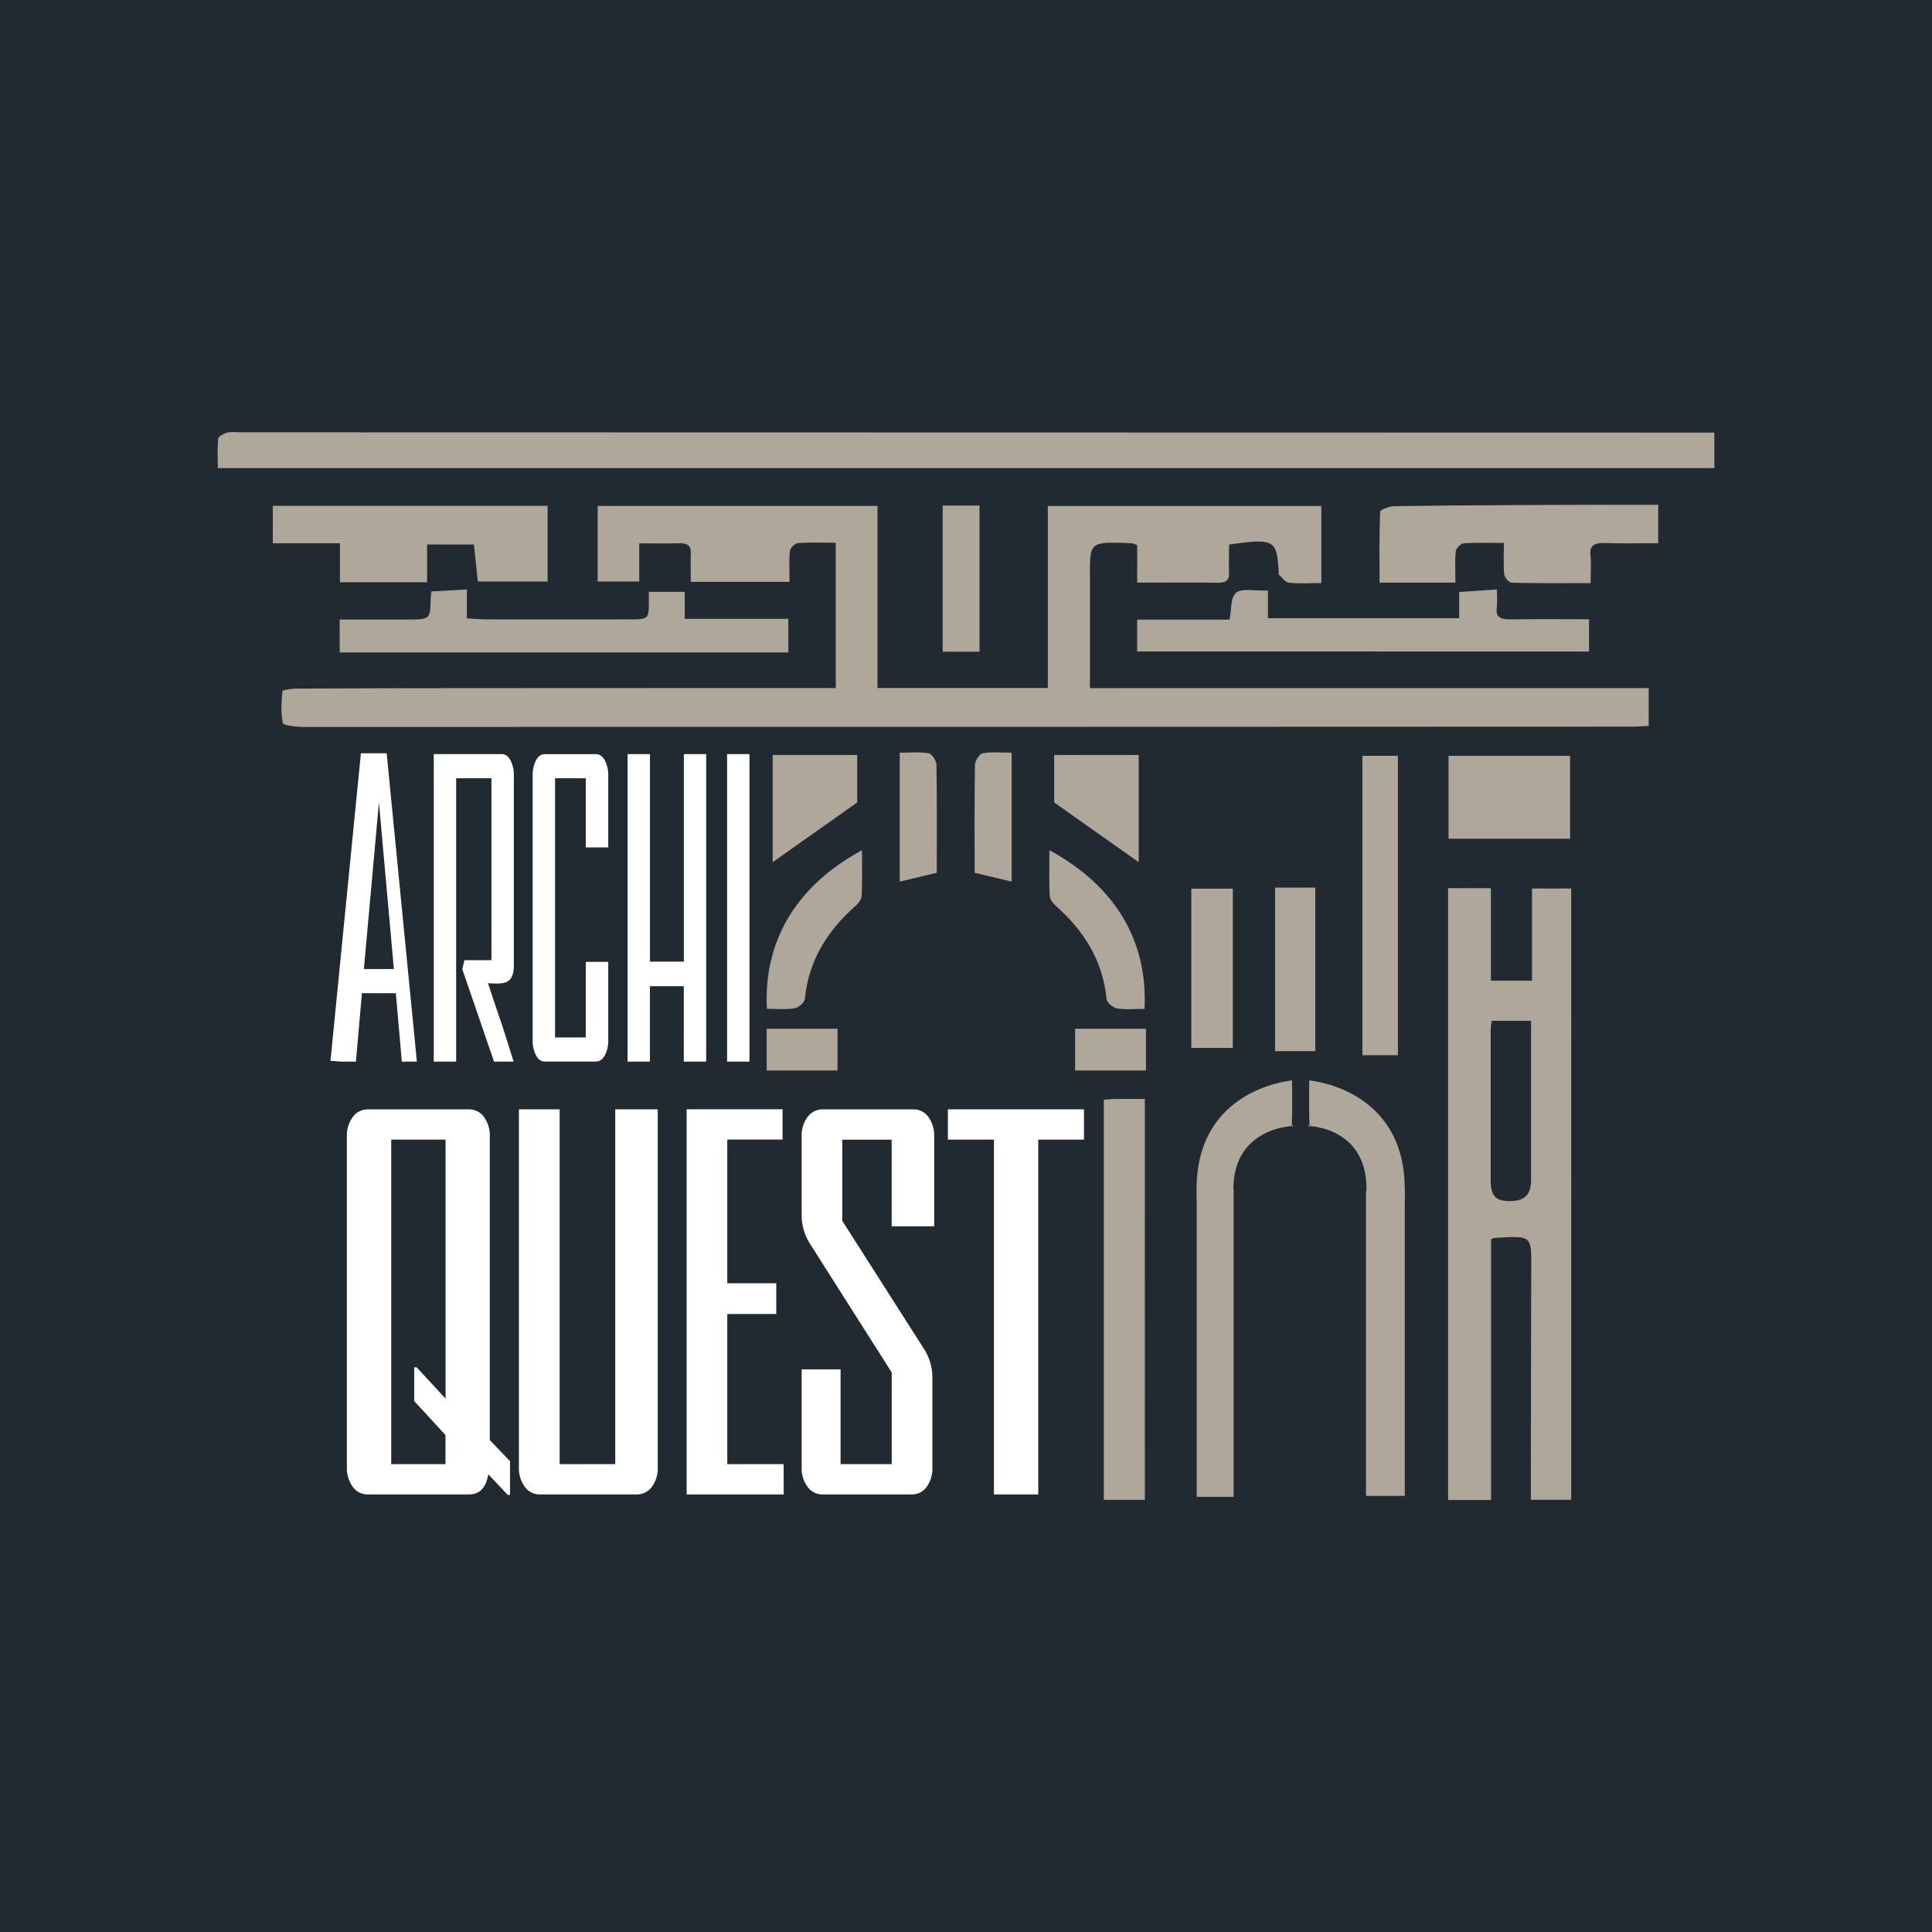 <svg xmlns="http://www.w3.org/2000/svg" viewBox="0 0 988.19 988.19"><defs><style>.cls-1{fill:#202a30;}.cls-2{fill:#aea79a;}.cls-3{fill:#fff;}</style></defs><title>committee1</title><g id="Layer_2" data-name="Layer 2"><g id="Layer_1-2" data-name="Layer 1"><rect class="cls-1" width="988.19" height="988.19"/><path class="cls-2" d="M427.48,351.92V277.61c-6.79,0-13.14-.27-19.41.2-1.56.12-3.9,2.58-4.05,4.08-.51,5-.19,10.14-.19,15.72h-50.5c0-5.07-.14-9.91,0-14.74.13-3.46-1.39-5.1-6-5-6.58.18-13.18.05-20.38.05v19.52H305.69V258.77H448.82V351.9h87.12V258.79H675.86v39.44c-6.06,0-11.38.38-16.53-.2-1.94-.21-3.54-2.62-5.2-4.09-.28-.24-.06-.83-.08-1.25-1-16.71-2.13-17.39-25.41-14.15,0,4.69-.12,9.53,0,14.37.1,3.25-.82,5.21-5.69,5.15-13.31-.17-26.63-.06-41.3-.06V278.8a17.36,17.36,0,0,0-2.76-.92c-21.44-.88-21.42-.88-21.4,16.18,0,19.17,0,38.34,0,57.93h285.8V371.3c-3.33.14-6.13.37-8.94.37q-339.55.13-679.12.15c-3.68,0-10.3-.81-10.53-1.91-1.13-5.36-.77-11-.23-16.42.06-.59,4.68-1.25,7.19-1.26q38.79-.23,77.59-.24,94-.06,188-.07Z"/><path class="cls-2" d="M876.87,221.27v18.17H111.4c0-5.05-.29-10.08.22-15.06.12-1.16,2.75-2.65,4.57-3.1,2.19-.55,4.75-.16,7.15-.16l743.11.15Z"/><path class="cls-2" d="M848.16,258.22v19.61c-9.19,0-18.13.23-27-.08-5.94-.2-8.16,1.46-7.66,6.25.45,4.39.09,8.84.09,14.25-14,0-27.23.13-40.42-.2-1.38,0-3.63-2.73-3.78-4.29-.49-5-.18-10.11-.18-16.05-7.49,0-14.09-.26-20.6.2-1.53.11-3.84,2.6-4,4.11-.5,5.07-.19,10.19-.19,16h-38.8c0-12.16-.19-24.21.32-36.25,0-1.06,4.6-2.82,7.1-2.86,24.75-.38,49.51-.52,74.26-.62C807.22,258.16,827.18,258.22,848.16,258.22Z"/><path class="cls-2" d="M581.63,333.23V316.94H628.9c1.12-5.43.3-11.15,3.49-13.89,2.56-2.21,10-.79,16.14-1V316.2h97.81V302.81l19.3-1.31c0,3.75.3,6.68-.07,9.55-.61,4.64,2,5.86,7.39,5.76,13-.22,26.08-.07,39.82-.07v16.49Z"/><path class="cls-2" d="M280.09,258.72v38.72H244.4c-.65-6.1-1.31-12.36-2-18.92H218.45v19.27H173.86V277.87H139.53V258.72Z"/><path class="cls-2" d="M173.75,333.73V316.88h33.58c12.67,0,12.66,0,12.93-9.75,0-1.27.2-2.53.38-4.63l18.16-1v14.77c4,.22,7,.53,10.15.54q36,.06,71.92,0c10.93,0,10.93,0,11-8.53,0-1.67,0-3.35,0-5.54h18.36V316.5h53v17.23Z"/><path class="cls-2" d="M482.15,258.59H501v74.75H482.15Z"/><path class="cls-2" d="M395.21,386.16h43.25v24.28L395.21,441Z"/><path class="cls-2" d="M440.9,434.86c0,8.58.19,15.94-.14,23.28-.08,1.74-1.57,3.79-3,5.05-14.47,12.79-24.18,28-26.09,47.77-.18,1.82-3.27,4.47-5.31,4.79-4.63.72-9.45.23-14.11.23C390.53,481.67,406.78,453.39,440.9,434.86Z"/><path class="cls-2" d="M479.15,446.41l-18.95,4.53V385c5,0,10-.52,14.79.28,1.67.28,3.94,3.82,4,5.91C479.28,409.3,479.15,427.39,479.15,446.41Z"/><path class="cls-2" d="M609.33,536h21.23V454.54H609.33Z"/><path class="cls-2" d="M762.66,767.2V633.9a10,10,0,0,1,2-.72c18.59-1.15,18.57-1.14,18.54,14.1q-.12,56.4-.2,112.79v7.06h20.66V454.45H783.59v47.12h-21v-47.3h-21.9V767.2Zm20.46-245.06c0,27.65,0,54.45,0,81.26,0,7.77-3.21,10.9-10.93,10.93-7.24,0-9.73-2.71-9.73-10.79q0-38.24,0-76.49a42.85,42.85,0,0,1,.55-4.91Z"/><path class="cls-2" d="M672.75,454H652.18v83.66h20.57Z"/><path class="cls-2" d="M585.57,562.1c-5.43,0-10.18,0-14.92,0-1.81,0-3.62.23-6.07.39V767.15h21Z"/><path class="cls-2" d="M696.84,539.73H715V386.58H696.84Z"/><path class="cls-2" d="M803.07,386.59H740.91V429h62.16Z"/><path class="cls-2" d="M582.45,386.16H539.19v24.28L582.45,441Z"/><path class="cls-2" d="M536.75,434.86c0,8.58-.19,15.94.14,23.28.08,1.74,1.58,3.79,3,5.05C554.35,476,564.06,491.23,566,511c.18,1.82,3.27,4.47,5.31,4.79,4.63.72,9.45.23,14.11.23C587.12,481.67,570.87,453.39,536.75,434.86Z"/><path class="cls-2" d="M660.88,552.62c0,8.58.19,15.94-.14,23.28-.08,1.75,1.42-1.25,0,0-16.55,1.68-30.57,11.92-29.83,33.64.07,1.84-2.52,4.45-4.56,4.77-4.63.72-9.44.23-14.1.23C608.24,557.76,658.9,552.86,660.88,552.62Z"/><path class="cls-2" d="M669.66,552.62c0,8.58-.19,15.94.14,23.28.08,1.75-1.42-1.25,0,0,16.55,1.68,29.83,11.89,29.08,33.62-.06,1.83,3.27,4.47,5.31,4.79,4.63.72,9.45.23,14.11.23C722.3,557.76,671.64,552.86,669.66,552.62Z"/><path class="cls-2" d="M498.51,446.41l18.94,4.53V385c-5,0-10-.52-14.79.28-1.67.28-3.93,3.82-4,5.91C498.38,409.3,498.51,427.39,498.51,446.41Z"/><path class="cls-2" d="M586.16,547.55V526.19H549.91v21.36Z"/><path class="cls-2" d="M428.39,547.55V526.19H392.14v21.36Z"/><path class="cls-2" d="M718.52,765.13v-156H698.67v156Z"/><path class="cls-2" d="M612.12,765.61H631V608.74H612.12Z"/><path class="cls-3" d="M213.23,543h-7.7l-3.07-35H185.12l-3.07,35h-7.47l-5.55-.41,15.56-157.29h13.19Zm-11.77-47.34-7.64-85.23-7.7,85.23Z"/><path class="cls-3" d="M262.7,543h-10l-16.23-47.23,1.06-4.66h13.83V398.08H233.31V543H221.86V385.72h34.77q2.73,0,4.46,3.12a16.41,16.41,0,0,1,1.73,8v96.7c0,7.57-2.82,9.51-8.47,9.51-.56,0-3.23,0-4.31-.15s0-.15-.49-.15C258.13,528.67,254.69,517.34,262.7,543Z"/><path class="cls-3" d="M311.12,531.86a16.06,16.06,0,0,1-1.79,8q-1.79,3.12-4.51,3.12H278.64q-2.73,0-4.46-3.12a16.52,16.52,0,0,1-1.73-8v-135a16.52,16.52,0,0,1,1.73-8q1.72-3.12,4.46-3.12h26.18q2.73,0,4.51,3.12a16.06,16.06,0,0,1,1.79,8v36.58H299.61V398.08H283.9V530.65h15.71V492h11.51Z"/><path class="cls-3" d="M361.2,543H349.75V504.43H332.42V543H321V385.72h11.45V491.87h17.33V385.72H361.2Z"/><path class="cls-3" d="M383.34,543H371.89V385.72h11.45Z"/><path class="cls-3" d="M260.86,764.63H259.7l-9.95-10.57q-1.74,10.32-9.85,10.32H188.15a9.31,9.31,0,0,1-7.73-3.9,16.06,16.06,0,0,1-3-10.07v-169a16,16,0,0,1,3-10.06,9.32,9.32,0,0,1,7.73-3.91H239.9a9.21,9.21,0,0,1,7.68,3.91,16.26,16.26,0,0,1,2.94,10.06V736.56l10.34,10.83Zm-33-15.73V734l-16-17.37V699.38h1.26l14.78,16V582.89H200.1v166Z"/><path class="cls-3" d="M336.44,750.41a16,16,0,0,1-3,10.07,9.46,9.46,0,0,1-7.78,3.9H276.15a9.31,9.31,0,0,1-7.73-3.9,16.06,16.06,0,0,1-3-10.07v-183h20.83V748.9h28.44V567.4h21.75Z"/><path class="cls-3" d="M400.85,764.38H351.2v-197h49.07v15.49H372v73.5h25.05v15.73H372V748.9h28.82Z"/><path class="cls-3" d="M476.9,750.41A16.23,16.23,0,0,1,474,760.48a9.18,9.18,0,0,1-7.68,3.9H420.81a9.44,9.44,0,0,1-7.77-3.9,15.89,15.89,0,0,1-3-10.07v-50h19.9V748.9h26.17V702l-41.73-65.7a27.2,27.2,0,0,1-4.34-15v-39.9a15.86,15.86,0,0,1,3-10.06,9.45,9.45,0,0,1,7.77-3.91H467.2a9.21,9.21,0,0,1,7.68,3.91,16.26,16.26,0,0,1,2.94,10.06v45.82H456.07v-44.3H430.82v41.53l41.92,65.7a26.92,26.92,0,0,1,4.16,14.73Z"/><path class="cls-3" d="M554.44,582.89H531.06V764.38H508.39V582.89H484.82V567.4h69.62Z"/></g></g></svg>